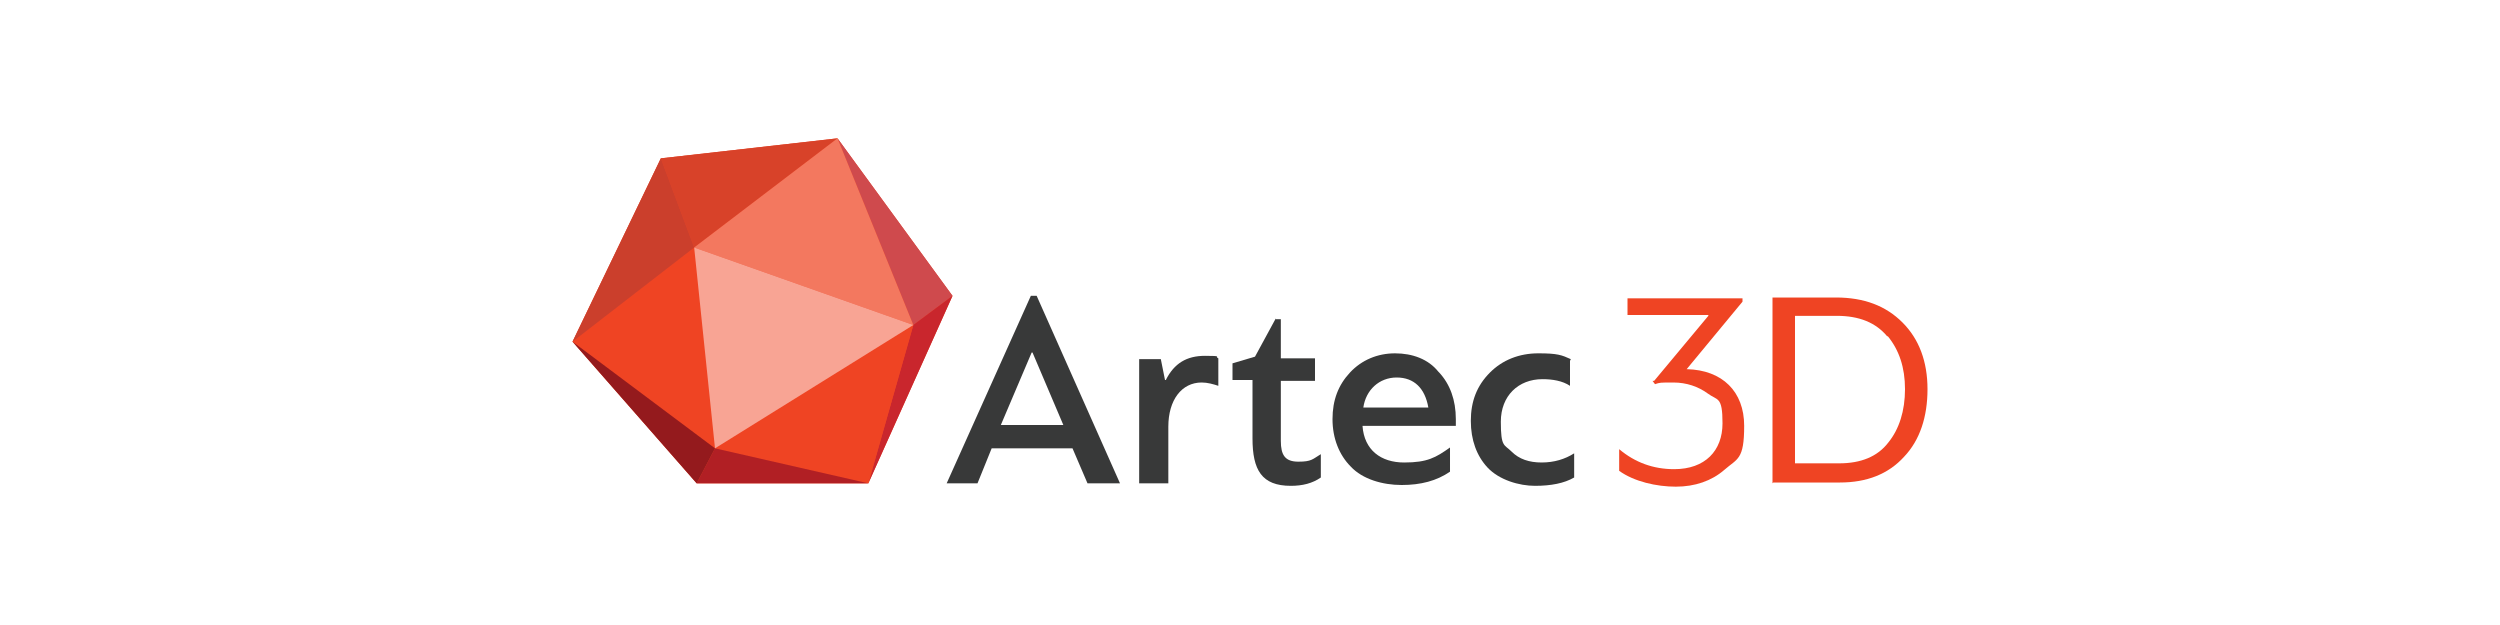 <?xml version="1.0" encoding="UTF-8"?>
<svg id="Layer_1" xmlns="http://www.w3.org/2000/svg" version="1.1" viewBox="0 0 300 75">
  <!-- Generator: Adobe Illustrator 29.5.1, SVG Export Plug-In . SVG Version: 2.1.0 Build 141)  -->
  <defs>
    <style>
      .st0 {
        fill: #ef4423;
      }

      .st1 {
        fill: #d84229;
      }

      .st2 {
        fill: #941a1d;
      }

      .st3 {
        fill: #383939;
      }

      .st4 {
        fill: #b11f24;
      }

      .st5 {
        fill: #cb3f2c;
      }

      .st6 {
        fill: #f8a494;
      }

      .st7 {
        fill: #f3785f;
      }

      .st8 {
        fill: #c9262d;
      }

      .st9 {
        fill: #cf4a4d;
      }
    </style>
  </defs>
  <polygon class="st0" points="100.5 16.6 79.3 19 68.7 41 83.6 58 104.2 58 114.3 35.5 100.5 16.6 100.5 16.6"/>
  <polygon class="st1" points="79.3 19 83.3 29.7 100.5 16.6 79.3 19 79.3 19"/>
  <polygon class="st9" points="109.6 39 114.3 35.5 100.5 16.6 109.6 39 109.6 39"/>
  <polygon class="st7" points="83.3 29.7 109.6 39 100.5 16.6 83.3 29.7 83.3 29.7"/>
  <polygon class="st8" points="109.6 39 104.2 58 114.3 35.5 109.6 39 109.6 39"/>
  <polygon class="st0" points="109.6 39 85.8 53.8 104.2 58 109.6 39 109.6 39"/>
  <polygon class="st0" points="68.7 41 85.8 53.8 83.3 29.7 68.7 41 68.7 41"/>
  <polygon class="st4" points="83.6 58 104.2 58 85.8 53.8 83.6 58 83.6 58"/>
  <polygon class="st5" points="68.7 41 83.3 29.7 79.3 19 68.7 41 68.7 41"/>
  <polygon class="st2" points="83.6 58 85.8 53.8 68.7 41 83.6 58 83.6 58"/>
  <polygon class="st6" points="83.3 29.7 109.6 39 85.8 53.8 83.3 29.7 83.3 29.7"/>
  <path class="st3" d="M123.8,42.3l-3.7,8.7h7.5l-3.7-8.7h-.1ZM130.5,58l-1.8-4.2h-9.7l-1.7,4.2h-3.7l10.1-22.5h.7l10,22.5h-3.9Z"/>
  <path class="st3" d="M140.2,51.1v6.9h-3.5v-14.9h2.6l.5,2.5s0,0,.1,0c1-2,2.5-2.9,4.7-2.9s1.1.1,1.6.3v3.3c-.6-.2-1.3-.4-2-.4-2.4,0-4,2.1-4,5.3"/>
  <path class="st3" d="M153,38.3h.7v4.7h4.1v2.7h-4.1v7.2c0,1.7.5,2.5,2.1,2.5s1.7-.3,2.7-.9v2.8c-1,.7-2.2,1-3.6,1-3.5,0-4.6-1.9-4.6-5.7v-7h-2.4v-2l2.7-.8,2.5-4.6h0Z"/>
  <path class="st3" d="M163.6,48.9h7.8c-.4-2.3-1.7-3.6-3.8-3.6s-3.7,1.5-4,3.6M172.7,44.7c1.3,1.4,2,3.3,2,5.6v.8h-11.2c.2,2.9,2.2,4.4,5,4.4s3.8-.6,5.5-1.8v2.9c-1.6,1.1-3.5,1.6-5.8,1.6s-4.7-.7-6.1-2.2c-1.4-1.4-2.2-3.4-2.2-5.7s.7-4.1,2.1-5.6c1.4-1.5,3.3-2.3,5.4-2.3s4,.7,5.2,2.2"/>
  <path class="st3" d="M188.4,43.3v3c-.9-.6-2.1-.8-3.3-.8-2.9,0-5,2-5,5.1s.4,2.7,1.3,3.6c.9.9,2.1,1.3,3.6,1.3s2.8-.4,3.9-1.1v2.9c-1.2.7-2.8,1-4.7,1s-4.3-.7-5.7-2.2c-1.3-1.4-2-3.3-2-5.6s.7-4.2,2.3-5.8c1.5-1.5,3.5-2.3,5.8-2.3s2.8.2,3.9.7"/>
  <path class="st0" d="M198.5,45.7l6.5-7.8s0-.1,0-.1h-9.7v-2h13.8v.4l-6.7,8.1c4.3.1,6.9,2.7,6.9,6.8s-.8,3.9-2.4,5.3c-1.5,1.3-3.5,2-5.8,2s-5-.6-6.8-1.9v-2.6c1.9,1.6,4.1,2.4,6.6,2.4,3.7,0,5.8-2.2,5.8-5.5s-.6-2.7-1.8-3.6c-1.1-.8-2.5-1.3-4.1-1.3s-1.6,0-2.2.2l-.3-.4h0Z"/>
  <path class="st0" d="M226.5,40.4c-1.4-1.7-3.4-2.5-6.1-2.5h-5v17.7h5.3c2.6,0,4.6-.8,5.9-2.5,1.3-1.6,2-3.8,2-6.4s-.7-4.7-2.1-6.4M212.7,58v-22.3h7.6c3.4,0,6,1,8,3,2,2,3,4.7,3,8s-.9,6.1-2.8,8.1c-1.9,2.1-4.5,3.1-7.7,3.1h-8Z"/>
</svg>